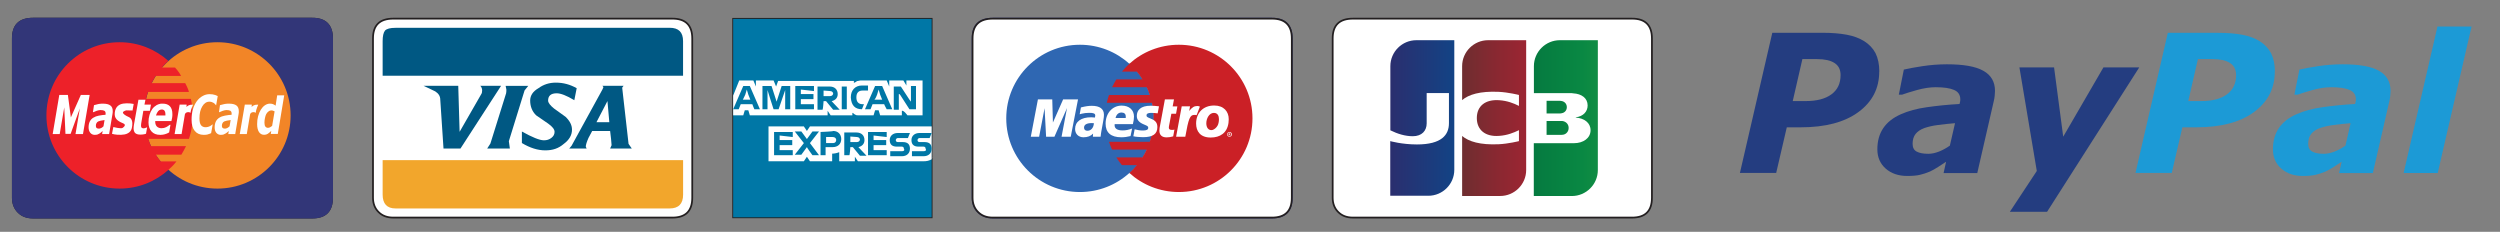<?xml version="1.0" encoding="UTF-8"?>
<svg xmlns="http://www.w3.org/2000/svg" version="1.1" xmlns:xlink="http://www.w3.org/1999/xlink" viewBox="0 0 494.98 45.9">
  <rect x="0" y="0" width="494.98" height="45.9" fill="#808080" stroke="none"/>
  <defs>
    <linearGradient id="linear-gradient" x1="-185.88" y1="24.46" x2="-179.69" y2="24.46" gradientTransform="translate(1567.55 191.67) scale(6.8 -6.8)" gradientUnits="userSpaceOnUse">
      <stop offset="0" stop-color="#057a40"/>
      <stop offset=".23" stop-color="#098843"/>
      <stop offset=".74" stop-color="#40a648"/>
      <stop offset="1" stop-color="#5db546"/>
    </linearGradient>
    <linearGradient id="linear-gradient-2" x1="-185.89" y1="24.75" x2="-179.69" y2="24.75" gradientTransform="translate(1567.55 191.67) scale(6.8 -6.8)" gradientUnits="userSpaceOnUse">
      <stop offset="0" stop-color="#057a40"/>
      <stop offset=".23" stop-color="#098843"/>
      <stop offset=".74" stop-color="#40a648"/>
      <stop offset="1" stop-color="#5db546"/>
    </linearGradient>
    <linearGradient id="linear-gradient-3" x1="-185.88" y1="25.07" x2="-179.69" y2="25.07" gradientTransform="translate(1567.55 191.67) scale(6.8 -6.8)" gradientUnits="userSpaceOnUse">
      <stop offset="0" stop-color="#057a40"/>
      <stop offset=".23" stop-color="#098843"/>
      <stop offset=".74" stop-color="#40a648"/>
      <stop offset="1" stop-color="#5db546"/>
    </linearGradient>
    <linearGradient id="linear-gradient-4" x1="-190.07" y1="24.76" x2="-183.77" y2="24.76" gradientTransform="translate(1567.55 191.67) scale(6.8 -6.8)" gradientUnits="userSpaceOnUse">
      <stop offset="0" stop-color="#2b2e6e"/>
      <stop offset=".48" stop-color="#045093"/>
      <stop offset=".83" stop-color="#0d67b0"/>
      <stop offset="1" stop-color="#1370b8"/>
    </linearGradient>
    <linearGradient id="linear-gradient-5" x1="-187.99" y1="24.75" x2="-181.87" y2="24.75" gradientTransform="translate(1567.55 191.67) scale(6.8 -6.8)" gradientUnits="userSpaceOnUse">
      <stop offset="0" stop-color="#6d2e30"/>
      <stop offset=".17" stop-color="#892831"/>
      <stop offset=".57" stop-color="#be2034"/>
      <stop offset=".86" stop-color="#db1e39"/>
      <stop offset="1" stop-color="#e51d3c"/>
    </linearGradient>
  </defs>
  <!-- Generator: Adobe Illustrator 28.7.1, SVG Export Plug-In . SVG Version: 1.2.0 Build 142)  -->
  <g>
    <g id="Layer_1">
      <g>
        <path d="M323.15,3.69c2.6,0,3.92,1.32,3.92,3.92v31.55c0,2.62-1.32,3.92-3.92,3.92h-55.27c-1.25,0-2.2-.37-2.92-1.1-.73-.71-1.1-1.69-1.1-2.82V7.61c0-2.6,1.3-3.92,4.02-3.92h55.27Z" fill="#fff" stroke="#231f20" stroke-width=".35"/>
        <g id="g6321">
          <g id="g6323">
            <g id="g6327">
              <path id="path6338" d="M306.21,26.7h2.97c.09,0,.29-.04.36-.04.56-.11,1.04-.62,1.04-1.33s-.47-1.18-1.04-1.33c-.09-.04-.26-.04-.36-.04h-2.97v2.73h0Z" fill="url(#linear-gradient)"/>
              <path id="path6349" d="M308.84,7.96c-2.82,0-5.14,2.3-5.14,5.14v5.34h7.27c.16,0,.36,0,.51.04,1.64.09,2.86.93,2.86,2.4,0,1.17-.82,2.15-2.35,2.35v.05c1.68.11,2.93,1.04,2.93,2.5,0,1.55-1.42,2.57-3.28,2.57h-7.96v10.46h7.54c2.82,0,5.14-2.3,5.14-5.14V7.96h-7.52Z" fill="url(#linear-gradient-2)"/>
              <path id="path6360" d="M310.22,21.22c0-.67-.47-1.13-1.04-1.22-.05,0-.2-.04-.29-.04h-2.68v2.5h2.68c.09,0,.26,0,.29-.04.56-.07,1.04-.53,1.04-1.2Z" fill="url(#linear-gradient-3)"/>
            </g>
            <path id="path6371" d="M280.42,7.96c-2.82,0-5.14,2.3-5.14,5.14v12.7c1.44.71,2.93,1.17,4.44,1.17,1.79,0,2.75-1.07,2.75-2.55v-5.99h4.41v5.96c0,2.31-1.44,4.21-6.34,4.21-2.97,0-5.28-.66-5.28-.66v10.82h7.54c2.82,0,5.14-2.3,5.14-5.14V7.96h-7.52Z" fill="url(#linear-gradient-4)"/>
            <path id="path6384" d="M294.63,7.96c-2.82,0-5.14,2.3-5.14,5.14v6.72c1.29-1.11,3.57-1.8,7.21-1.64,1.95.09,4.04.62,4.04.62v2.17c-1.04-.53-2.3-1.02-3.9-1.13-2.77-.2-4.44,1.17-4.44,3.53s1.68,3.75,4.44,3.53c1.6-.11,2.86-.62,3.9-1.13v2.17s-2.06.53-4.04.62c-3.64.16-5.9-.53-7.21-1.64v11.88h7.54c2.82,0,5.14-2.3,5.14-5.14V7.96h-7.54Z" fill="url(#linear-gradient-5)"/>
          </g>
        </g>
      </g>
      <g>
        <path d="M251.85,3.69c2.6,0,3.92,1.32,3.92,3.92v31.55c0,2.62-1.32,3.92-3.92,3.92h-55.27c-1.25,0-2.2-.37-2.92-1.1-.73-.71-1.1-1.69-1.1-2.82V7.61c0-2.6,1.3-3.92,4.02-3.92h55.27Z" fill="#fff" stroke="#323678" stroke-width=".35"/>
        <g>
          <path d="M251.85,3.69c2.6,0,3.92,1.32,3.92,3.92v31.55c0,2.62-1.32,3.92-3.92,3.92h-55.27c-1.25,0-2.2-.37-2.92-1.1-.73-.71-1.1-1.69-1.1-2.82V7.61c0-2.6,1.3-3.92,4.02-3.92h55.27Z" fill="#fff" stroke="#231f20" stroke-width=".35"/>
          <g id="layer1">
            <path id="path618" d="M223.6,34.25c2.95-2.67,4.79-6.52,4.79-10.81s-1.84-8.14-4.79-10.81c-2.58-2.35-6.03-3.77-9.78-3.77-8.07,0-14.59,6.53-14.59,14.58s6.53,14.58,14.59,14.58c3.76,0,7.2-1.43,9.78-3.77" fill="#2f67b2"/>
            <path id="path620" d="M223.6,34.25c2.95-2.67,4.79-6.52,4.79-10.81s-1.84-8.14-4.79-10.81" fill="#2f67b2"/>
            <path id="path622" d="M223.6,34.25c2.95-2.67,4.79-6.52,4.79-10.81s-1.84-8.14-4.79-10.81" fill="none" stroke="#2f67b2" stroke-width=".12"/>
            <path id="path624" d="M233.4,8.86c-3.77,0-7.22,1.43-9.8,3.77-.52.48-1.02,1-1.47,1.55h2.95c.41.49.78,1,1.11,1.54h-5.16c-.3.49-.59,1.01-.85,1.54h6.85c.24.5.43,1.02.61,1.55h-8.07c-.17.5-.33,1.02-.43,1.54h8.93c.22,1,.33,2.03.33,3.09,0,1.62-.26,3.18-.76,4.63h-8.07c.17.53.37,1.05.61,1.55h6.85c-.26.53-.52,1.05-.85,1.54h-5.16c.33.54.72,1.05,1.11,1.54h2.95c-.46.55-.95,1.07-1.47,1.55,2.58,2.34,6.03,3.77,9.8,3.77,8.04,0,14.57-6.53,14.57-14.58,0-8.05-6.53-14.58-14.58-14.58" fill="#cb2026"/>
            <path id="path640" d="M243.36,26.57h.06s.02,0,.04-.01.02-.03.02-.05c0-.01,0-.03-.02-.04,0-.01-.04-.01-.06-.01h-.04v.11h0ZM243.36,26.81h-.09v-.41h.17s.07,0,.11.02c.02.02.04.06.04.1s-.02.09-.06.11l.06.18h-.11l-.07-.16h-.06v.16h.01ZM243.42,26.96c.2,0,.35-.16.35-.36s-.15-.36-.35-.36-.37.16-.37.36.18.36.37.36ZM242.95,26.6c0-.26.22-.47.48-.47s.48.21.48.47-.22.47-.48.47c-.27,0-.48-.21-.48-.47" fill="#fff"/>
            <path id="path642" d="M212,27.07h-1.82l1.08-5.68-2.49,5.68h-1.65l-.3-5.65-1.08,5.65h-1.65l1.41-7.39h2.84l.13,4.58,2.02-4.58h2.95l-1.44,7.39" fill="#fff"/>
            <path id="path644" d="M232.28,27c-.5.14-.89.2-1.3.2-.93,0-1.43-.47-1.43-1.32,0-.17.02-.35.04-.54l.11-.59.09-.48.85-4.59h1.8l-.26,1.38h.93l-.26,1.46h-.93l-.48,2.51c-.02.11-.02.19-.02.25,0,.31.2.44.63.44.2,0,.35-.02.48-.06l-.25,1.34" fill="#fff"/>
            <path id="path648" d="M237.57,21.11c-.15-.06-.17-.06-.19-.07-.09-.02-.15-.03-.15-.04-.06-.01-.13-.01-.2-.01-.59,0-1.02.27-1.58.98l.17-.91h-1.65l-1.11,6.01h1.82c.65-3.68.93-4.32,1.8-4.32.07,0,.13.01.22.01l.22.04.65-1.69" fill="#fff"/>
            <path id="path650" d="M225.08,22.96c0,.76.43,1.28,1.41,1.68.74.3.85.39.85.66,0,.37-.33.54-1.04.54-.56,0-1.06-.07-1.65-.24l-.26,1.39h.09s.33.07.33.07c.11.02.28.04.5.05.43.03.76.05,1,.05,1.95,0,2.84-.63,2.84-2,0-.83-.37-1.31-1.3-1.67-.76-.31-.85-.37-.85-.65,0-.32.3-.49.89-.49.37,0,.85.03,1.32.09l.26-1.39c-.48-.07-1.19-.12-1.63-.12-2.05,0-2.76.92-2.76,2.03" fill="#fff"/>
            <path id="path652" d="M216.58,24.39c-.2-.02-.28-.02-.41-.02-1.02,0-1.54.31-1.54.91,0,.37.24.61.65.61.74.01,1.26-.61,1.3-1.5h0ZM217.9,27.07h-1.52l.04-.62c-.46.49-1.08.73-1.91.73-.98,0-1.65-.67-1.65-1.64,0-1.46,1.17-2.32,3.19-2.32.2,0,.46.02.74.05.04-.2.06-.28.06-.39,0-.4-.33-.54-1.17-.54-.52,0-1.11.06-1.5.17l-.26.07-.15.04.24-1.35c.91-.23,1.5-.32,2.17-.32,1.56,0,2.39.61,2.39,1.76,0,.3-.02.52-.13,1.19l-.39,2.14-.06.38-.04.3-.02.21-.03.14" fill="#fff"/>
            <path id="path654" d="M222.89,23.36v-.31c0-.49-.3-.77-.85-.77-.59,0-1,.38-1.17,1.08h2.02ZM223.84,26.94c-.61.16-1.21.24-1.84.24-2.04,0-3.1-.92-3.1-2.69,0-2.06,1.34-3.58,3.17-3.58,1.5,0,2.45.85,2.45,2.18,0,.44-.07.88-.22,1.49h-3.6c-.02.09-.02.13-.02.19,0,.7.54,1.05,1.58,1.05.65,0,1.24-.12,1.89-.38l-.31,1.5" fill="#fff"/>
            <path id="path656" d="M241.34,23.57c0-.63-.26-1.22-1-1.22-.93,0-1.5,1.1-1.5,2.06,0,.82.39,1.37,1.04,1.35.39,0,1.24-.54,1.39-1.47.05-.22.07-.45.07-.72ZM243.23,24.34c-.28,2-1.67,2.89-3.53,2.89-2.06,0-2.88-1.25-2.88-2.77,0-2.13,1.41-3.57,3.58-3.57,1.89,0,2.88,1.19,2.88,2.71-.01.37-.01.4-.05.74" fill="#fff"/>
          </g>
        </g>
      </g>
      <g>
        <path d="M184.46,25.03V3.73h-39.3v39.3h39.3v-11.5c-.1,0,0-6.5,0-6.5" fill="#fff" stroke="#231f20" stroke-width=".35"/>
        <g>
          <path d="M184.46,25.03V3.73h-39.3v39.3h39.3v-11.5c-.1,0,0-6.5,0-6.5" fill="#0077a6"/>
          <path d="M179.66,22.83h3v-6.9h-3.2v1l-.6-1h-2.8v1.2l-.5-1.2h-5.2c-.2,0-.3.1-.5.1s-.3.1-.4.2c-.2.1-.3.1-.4.2v-.4h-15l-.4,1.1-.5-1.2h-3.5v1.2l-.5-1.2h-2.8l-1.2,3v3.9h2l.3-1h.7l.3,1h15.4v-.9l.6.9h4.3v-.5c.1.1.3.1.3.2s.3.1.3.2c.2.1.3.1.5.1h3.1l.3-1h.7l.3,1h4.3v-.9c.4-.1,1.1.9,1.1.9ZM184.46,31.53v-6.5h-24.1l-.6.9-.6-.9h-7v6.9h7l.6-.9.6.9h4.4v-1.5h-.2c.6,0,1.1-.1,1.6-.3v1.8h3.1v-.9l.6.9h13c.6,0,1.1-.1,1.6-.4Z" fill="#fff"/>
          <path d="M182.96,29.93h-2.4v1h2.3c1,0,1.6-.6,1.6-1.5s-.5-1.3-1.4-1.3h-1c-.3,0-.4-.2-.4-.4s.2-.4.4-.4h2l.4-1h-2.4c-1,0-1.6.6-1.6,1.4,0,.9.5,1.3,1.4,1.3h1c.3,0,.4.2.4.4.2.3,0,.5-.3.5ZM178.66,29.93h-2.4v1h2.3c1,0,1.6-.6,1.6-1.5s-.5-1.3-1.4-1.3h-1c-.3,0-.4-.2-.4-.4s.2-.4.4-.4h2l.4-1h-2.4c-1,0-1.6.6-1.6,1.4,0,.9.5,1.3,1.4,1.3h1c.3,0,.4.2.4.4.2.3,0,.5-.3.5ZM175.56,27.13v-1h-3.7v4.6h3.7v-1h-2.6v-1h2.5v-1h-2.5v-.9l2.6.3c0-.1,0,0,0,0ZM169.66,27.13c.4,0,.6.3.6.5s-.2.5-.6.5h-1.3v-1.1l1.3.1ZM168.36,29.13h.5l1.4,1.7h1.3l-1.6-1.7c.8-.2,1.2-.7,1.2-1.4,0-.9-.6-1.5-1.6-1.5h-2.4v4.5h1c.1,0,.2-1.6.2-1.6ZM165.56,27.73c0,.3-.2.6-.6.6h-1.4v-1.2h1.3c.4,0,.7.2.7.6ZM162.46,26.13v4.6h1v-1.6h1.4c1,0,1.7-.6,1.7-1.6,0-.9-.6-1.6-1.6-1.6.1.1-2.5.2-2.5.2ZM160.86,30.73h1.3l-1.8-2.4,1.8-2.3h-1.3l-1.1,1.5-1.1-1.5h-1.3l1.8,2.3-1.8,2.3h1.3l1.1-1.5c0,.1,1.1,1.6,1.1,1.6ZM156.96,27.13v-1h-3.7v4.6h3.7v-1h-2.6v-1h2.5v-1h-2.5v-.9l2.6.3h0ZM178.26,18.83l1.8,2.8h1.3v-4.6h-1v3.1l-.3-.4-1.7-2.6h-1.4v4.6h1v-3.1c.1-.1.3.2.3.2ZM173.66,18.73l.3-1,.3,1,.4,1h-1.6c.2.1.6-1,.6-1ZM175.56,21.63h1.1l-2-4.6h-1.4l-2,4.6h1.1l.4-1h2.3c0,.1.5,1,.5,1ZM170.66,21.63l.4-1h-.3c-.8,0-1.2-.5-1.2-1.3v-.1c0-.8.4-1.3,1.2-1.3h1.1v-1h-1.2c-1.4,0-2.2,1-2.2,2.3v.1c.1,1.5.8,2.3,2.2,2.3ZM166.66,21.63h1v-4.5h-1v4.5ZM164.36,18.03c.4,0,.6.3.6.5s-.2.5-.6.5h-1.3v-1.1l1.3.1ZM163.06,20.03h.5l1.4,1.7h1.3l-1.6-1.7c.8-.2,1.2-.7,1.2-1.4,0-.9-.6-1.5-1.6-1.5h-2.4v4.6h1c.1-.1.2-1.7.2-1.7ZM161.16,18.03v-1h-3.7v4.6h3.7v-1h-2.6v-1h2.5v-1h-2.5v-.9l2.6.3h0ZM153.16,21.63h1l1.3-3.8v3.8h1v-4.6h-1.7l-1,3.1-1-3.1h-1.8v4.6h1v-3.8c0,.1,1.2,3.8,1.2,3.8ZM147.56,18.73l.3-1,.3,1,.4,1h-1.5c0,.1.5-1,.5-1ZM149.36,21.63h1.1l-2-4.6h-1.3l-2,4.6h1.1l.4-1h2.3c0,.1.4,1,.4,1Z" fill="#0077a6"/>
        </g>
      </g>
      <g>
        <path d="M133.14,3.69c2.6,0,3.92,1.32,3.92,3.92v31.55c0,2.62-1.32,3.92-3.92,3.92h-55.27c-1.25,0-2.2-.37-2.92-1.1-.73-.71-1.1-1.69-1.1-2.82V7.61c0-2.6,1.3-3.92,4.02-3.92h55.27Z" fill="#fff" stroke="#231f20" stroke-width=".35"/>
        <g>
          <path d="M78.31,5.51c-1.05,0-1.71.17-2.08.54-.32.42-.47,1.1-.47,2.11v6.83h59.48v-6.84c0-1.79-.88-2.65-2.65-2.65h-54.28Z" fill="#005883" fill-rule="evenodd"/>
          <path d="M75.76,38.53c0,1.81.86,2.74,2.55,2.74h54.29c1.76,0,2.65-.93,2.65-2.74v-6.83h-59.49v6.83h0Z" fill="#f2a62c" fill-rule="evenodd"/>
          <g>
            <path d="M95.46,17.9c0,.32-.05.56-.17.73l-4.29,7.47-.27-9.11h-6.86l2.3,1.1c.66.42,1,.96,1,1.64l.64,9.68h3.36l8.04-12.42h-4.12c.25.23.37.57.37.91h0Z" fill="#005883" fill-rule="evenodd"/>
            <path d="M123.19,17.36l.27-.37h-4.19c.15.15.2.22.2.27-.05.2-.15.32-.2.47l-6.1,11.12c-.15.2-.29.37-.47.56h3.45l-.17-.37c0-.32.17-.91.54-1.74l.73-1.37h3.55c.15,1.15.25,2.11.29,2.82l-.29.66h4.29l-.64-.93-1.26-11.12h0ZM120.64,24.2h-2.55l2.18-4.19.37,4.19h0Z" fill="#005883" fill-rule="evenodd"/>
            <path d="M110.06,16.36c-1.32,0-2.45.37-3.45,1.1-1.1.64-1.64,1.45-1.64,2.45,0,1.15.39,2.16,1.18,2.92l2.38,1.64c.86.61,1.27,1.15,1.27,1.64s-.22.88-.64,1.2c-.42.32-.88.47-1.47.47-.86,0-2.33-.61-4.36-1.74v2.28c1.59.96,3.14,1.45,4.63,1.45s2.62-.39,3.65-1.27c1.1-.81,1.64-1.76,1.64-2.82,0-.88-.39-1.69-1.27-2.55l-2.28-1.64c-.76-.61-1.18-1.15-1.18-1.57,0-.96.56-1.45,1.71-1.45.78,0,1.94.44,3.48,1.37l.47-2.38c-1.3-.73-2.65-1.1-4.12-1.1h0Z" fill="#005883" fill-rule="evenodd"/>
            <path d="M100.95,29.42c-.05-.51-.15-.98-.2-1.47l3.11-10.04.73-.91h-4.48c.05.22.1.51.15.73,0,.22,0,.49-.05.73l-3.11,9.95-.64,1h4.49Z" fill="#005883" fill-rule="evenodd"/>
          </g>
        </g>
      </g>
      <g>
        <path d="M61.83,3.69c2.6,0,3.92,1.32,3.92,3.92v31.55c0,2.62-1.32,3.92-3.92,3.92H6.56c-1.25,0-2.2-.37-2.92-1.1-.73-.71-1.1-1.69-1.1-2.82V7.61c0-2.6,1.3-3.92,4.02-3.92h55.27Z" fill="#fff" stroke="#231f20" stroke-width=".35"/>
        <g>
          <path d="M61.83,3.69c2.6,0,3.92,1.32,3.92,3.92v31.55c0,2.62-1.32,3.92-3.92,3.92H6.56c-1.25,0-2.2-.37-2.92-1.1-.73-.71-1.1-1.69-1.1-2.82V7.61c0-2.6,1.3-3.92,4.02-3.92h55.27Z" fill="#323678" stroke="#323678" stroke-width=".35"/>
          <g>
            <path d="M28.56,22.85c0-8,6.49-14.49,14.49-14.49s14.49,6.49,14.49,14.49-6.48,14.49-14.49,14.49c-8.01,0-14.49-6.5-14.49-14.49h0Z" fill="#f28527"/>
            <path d="M33.34,12.06s-.76.66-1.27,1.31h2.58s.88.95,1.21,1.67h-5.04s-.49.77-.81,1.42h6.66s.61,1.14.74,1.74h-8.1s-.28.79-.39,1.37h8.87c.24,1.1.83,4.34-.38,7.92h-8.06c.13.44.35,1.02.56,1.45h6.92c-.28.58-.69,1.31-.92,1.68h-5.07c.27.41.7,1.04.98,1.34h3.12c-.59.81-1.58,1.65-1.58,1.65h-.02.03c-2.57,2.32-5.96,3.73-9.69,3.73-8,0-14.49-6.49-14.49-14.49s6.48-14.49,14.49-14.49c3.7,0,7.09,1.4,9.66,3.7h0Z" fill="#ed2129"/>
            <path d="M26.47,20.58l-.23,1.3-1.27-.03s-.63.17-.63.43.47.6,1.17.9.74,1.14.67,1.7c-.07.57-.17,1.75-2.21,1.81-1.17.03-1.8-.2-1.8-.2l.27-1.34s1.51.4,1.84.17.74-.64.1-.9c-.63-.27-1.67-.7-1.67-1.77s.43-1.67,1.1-1.97c.66-.3,1.83-.27,2.66-.1h0Z" fill="#fff"/>
            <polygon points="16.43 26.54 14.95 26.54 15.81 21.46 13.98 26.51 12.96 26.51 12.72 21.26 11.82 26.54 10.43 26.54 11.74 18.79 13.44 18.79 14.03 23.25 16.01 18.79 17.75 18.79 16.43 26.54" fill="#fff"/>
            <path d="M27.79,26.65c-.48,0-.82-.11-1.03-.31-.21-.22-.31-.54-.31-.96,0-.11.01-.22.02-.31.01-.11.03-.23.05-.37l.89-4.96h1.39l-.2.97h1.29l-.22,1.23h-1.29l-.36,2.11c-.02.14-.05.28-.07.43-.02.14-.03.28-.03.37,0,.22.03.36.13.44.08.08.22.12.4.12.07,0,.16-.02.28-.05.12-.05.22-.08.29-.12h.11l-.22,1.24c-.16.06-.32.09-.49.12-.18.04-.39.05-.63.05h0Z" fill="#fff"/>
            <path d="M37.73,22.34c-.3-.23-.98-.19-1.12.29l-.66,3.92h-1.38l1-5.84h1.38l-.03.47c.26-.26.56-.49,1.3-.46.05-.01-.45.86-.49,1.62h0Z" fill="#fff"/>
            <path d="M40.35,26.7c-.77,0-1.37-.26-1.79-.78-.42-.51-.63-1.26-.63-2.22,0-.76.09-1.45.27-2.07.18-.62.45-1.15.77-1.6.32-.43.7-.78,1.15-1.02.43-.25.9-.37,1.4-.37.39,0,.76.06,1.1.17.17.06.49.21.49.21l-.32,1.84c-.16-.2-.32-.37-.48-.48-.24-.15-.53-.25-.85-.25-.57,0-1.04.31-1.41.93-.38.62-.56,1.41-.56,2.38,0,.62.1,1.07.31,1.35.21.26.5.4.89.4.35,0,.69-.1,1-.28.15-.1.29-.2.43-.31l-.32,1.76s-.17.08-.25.11c-.19.08-.37.12-.51.17-.17.03-.4.06-.69.06h0Z" fill="#fff"/>
            <path d="M19.84,26.34c-.06.05-.11.08-.16.11-.15.08-.28.14-.4.19-.13.03-.3.06-.53.06-.36,0-.65-.14-.87-.4-.23-.28-.34-.64-.34-1.07,0-.47.08-.85.24-1.18.16-.31.4-.58.72-.76.3-.19.65-.31,1.05-.39l.29-.05c.33-.06.68-.11,1.05-.12,0-.03,0-.06.01-.11.01-.05.01-.09.01-.16,0-.25-.08-.42-.25-.53-.17-.09-.42-.14-.76-.14h-.07c-.21.02-.44.06-.69.15-.27.11-.48.19-.62.26h-.12l.21-1.38c.16-.06.41-.12.74-.19.16-.05.32-.06.48-.08.17-.03.35-.03.53-.03.68,0,1.17.12,1.49.36.32.23.47.61.47,1.12,0,.06,0,.16-.01.27s-.02.2-.04.3l-.67,3.98h-1.38l.1-.62c-.08.08-.19.17-.31.28-.06.04-.11.08-.17.13h0ZM19.84,23.92c-.15.03-.27.08-.38.12-.16.08-.27.18-.35.33-.09.14-.13.33-.13.56,0,.2.06.34.16.42.11.08.26.12.48.12.07,0,.14-.02.22-.05.07-.01.14-.05.22-.08.15-.09.3-.2.43-.33l.21-1.24c-.24.03-.48.06-.69.11-.06,0-.11.02-.17.04h0Z" fill="#fff"/>
            <path d="M31.82,21.71c-.18.03-.35.12-.49.28-.19.22-.34.5-.45.87h1.87c0-.06,0-.11,0-.17,0-.05,0-.11,0-.15,0-.28-.07-.48-.19-.64-.13-.14-.3-.22-.54-.22-.07,0-.15.02-.22.03h0ZM31.82,25.38h.21c.3,0,.58-.06.86-.2.26-.14.5-.29.7-.47h.16l-.26,1.51c-.26.16-.55.28-.85.36-.25.08-.53.11-.81.12h-.12c-.74,0-1.31-.22-1.71-.67-.4-.44-.6-1.04-.6-1.82,0-.53.07-1.03.2-1.46.13-.45.32-.84.56-1.18.24-.33.53-.57.88-.78.25-.12.52-.22.79-.26.11-.01.24-.01.37-.01.64,0,1.12.17,1.45.53.32.34.48.87.48,1.55,0,.23,0,.47-.05.7-.04.22-.08.45-.14.67h-3.21v.12c0,.4.11.72.32.95.18.18.44.31.77.34h0Z" fill="#fff"/>
            <path d="M44.8,26.34c-.06.05-.11.08-.17.11-.14.08-.27.14-.4.19-.13.03-.3.06-.52.06-.37,0-.65-.14-.88-.4-.23-.28-.33-.64-.33-1.07,0-.47.08-.85.24-1.18.16-.31.4-.58.71-.76.3-.19.65-.31,1.06-.39.09-.02.18-.03.29-.05.32-.06.68-.11,1.04-.12,0-.03,0-.06.02-.11,0-.05,0-.09,0-.16,0-.25-.09-.42-.25-.53-.17-.09-.42-.14-.75-.14h-.07c-.22.02-.45.06-.69.15-.28.11-.48.19-.62.26h-.12l.19-1.38c.16-.06.41-.12.76-.19.16-.05.32-.06.48-.08.17-.03.34-.03.53-.03.68,0,1.17.12,1.49.36.31.23.47.61.47,1.12,0,.06,0,.16,0,.27s-.02.2-.04.3l-.67,3.98h-1.38l.11-.62c-.09.08-.2.17-.32.28l-.18.13h0ZM44.8,23.92c-.15.03-.27.08-.39.12-.15.08-.28.18-.35.33-.08.14-.13.33-.13.56,0,.2.06.34.17.42.1.08.26.12.47.12.07,0,.15-.02.23-.05.07-.01.14-.05.21-.08.16-.09.3-.2.44-.33l.22-1.24c-.25.03-.48.06-.7.11-.07,0-.13.02-.17.04h0Z" fill="#fff"/>
            <path d="M50.64,22.34c-.3-.23-.98-.19-1.12.29l-.66,3.92h-1.39l1-5.84h1.38l-.03.47c.26-.26.56-.49,1.3-.46.06-.01-.44.86-.48,1.62h0Z" fill="#fff"/>
            <path d="M53.36,21.94c-.07.03-.14.08-.19.12-.18.12-.33.31-.46.53-.1.22-.2.47-.25.79-.07.31-.1.62-.1.92,0,.36.07.61.18.76.13.17.31.25.55.25.09,0,.18-.02.27-.06.05-.02.08-.03.13-.06.14-.08.26-.16.39-.26l.49-2.88c-.08-.05-.17-.09-.3-.13-.12-.05-.22-.06-.31-.06-.14,0-.27.04-.4.08h0ZM53.36,26.23c-.1.09-.22.19-.34.26-.11.06-.23.12-.33.15-.12.03-.25.05-.4.05-.43,0-.76-.19-1.01-.54-.24-.37-.37-.9-.37-1.57,0-.56.06-1.09.19-1.57.13-.48.31-.92.54-1.29s.49-.65.8-.87c.3-.2.6-.31.92-.33h.05c.24,0,.45.03.62.09s.36.17.54.31l.31-2.04h1.39l-1.27,7.64h-1.39l.1-.61c-.13.13-.24.23-.35.32h0Z" fill="#fff" fill-rule="evenodd"/>
          </g>
        </g>
      </g>
      <g>
        <path d="M372.07,14.18c0,3.31-1.36,5.97-4.1,7.99-2.74,2.03-6.57,3.04-11.48,3.04h-2.72l-2.1,9.03h-7.18l6.41-27.75h9.98c1.81,0,3.39.13,4.74.38s2.52.68,3.49,1.29c.97.62,1.71,1.39,2.23,2.37.49,1,.75,2.23.75,3.66ZM364.42,14.88c0-1.09-.39-1.88-1.19-2.4s-1.94-.78-3.49-.78h-2.88l-1.91,8.31h2.58c2.17,0,3.88-.44,5.08-1.33,1.22-.9,1.81-2.16,1.81-3.8Z" fill="#243d80"/>
        <path d="M385.29,32.04c-.42.28-.93.6-1.52.99s-1.16.7-1.65.93c-.7.29-1.35.51-1.97.65-.62.15-1.46.23-2.53.23-1.74,0-3.17-.49-4.27-1.46s-1.65-2.26-1.65-3.81c0-1.65.39-3.05,1.17-4.2s1.94-2.07,3.49-2.75c1.45-.65,3.17-1.12,5.14-1.39,2-.29,4.15-.51,6.47-.64.02-.09.05-.19.09-.36.05-.16.06-.36.06-.57,0-.87-.41-1.49-1.23-1.85-.83-.36-2.04-.54-3.66-.54-1.1,0-2.32.18-3.66.55-1.33.38-2.33.68-3,.93h-.62l.99-4.97c.78-.19,2-.42,3.63-.67,1.64-.25,3.27-.38,4.9-.38,3.27,0,5.69.42,7.22,1.29,1.54.86,2.3,2.19,2.3,3.99,0,.25-.02.57-.06.97-.05.41-.1.75-.18,1.04l-3.27,14.25h-6.67l.49-2.21ZM387.07,24.39c-1.2.1-2.32.22-3.37.36-1.06.13-1.94.35-2.68.6-.77.28-1.35.67-1.74,1.16-.41.51-.6,1.16-.6,1.98,0,.71.26,1.23.8,1.52.54.29,1.3.44,2.32.44.67,0,1.36-.15,2.13-.45.77-.31,1.46-.7,2.13-1.17l1.02-4.44Z" fill="#243d80"/>
        <path d="M405.31,41.94h-7.38l5.34-8.09-3.44-20.5h6.86l1.81,13.71,7.96-13.71h7.09l-18.25,28.59Z" fill="#243d80"/>
        <path d="M450.39,14.18c0,3.31-1.36,5.97-4.1,7.99-2.74,2.03-6.57,3.04-11.48,3.04h-2.72l-2.1,9.03h-7.18l6.4-27.74h9.98c1.81,0,3.39.13,4.74.38s2.52.68,3.49,1.29c.97.62,1.71,1.39,2.23,2.37.5.99.76,2.21.76,3.65ZM442.73,14.88c0-1.09-.39-1.88-1.19-2.4s-1.94-.78-3.49-.78h-2.88l-1.91,8.31h2.58c2.17,0,3.88-.44,5.08-1.33,1.22-.9,1.81-2.16,1.81-3.8Z" fill="#1c9ad6"/>
        <path d="M463.61,32.04c-.42.28-.93.6-1.52.99s-1.16.7-1.65.93c-.7.29-1.35.51-1.97.65-.62.15-1.46.23-2.53.23-1.74,0-3.17-.49-4.27-1.46s-1.65-2.26-1.65-3.81c0-1.65.39-3.05,1.17-4.2s1.94-2.07,3.49-2.75c1.45-.65,3.17-1.12,5.14-1.39,2-.29,4.15-.51,6.47-.64.02-.09.05-.19.09-.36.05-.16.06-.36.06-.57,0-.87-.41-1.49-1.23-1.85-.83-.36-2.04-.54-3.66-.54-1.1,0-2.32.18-3.66.55-1.33.38-2.33.68-3,.93h-.62l.99-4.97c.78-.19,2-.42,3.63-.67s3.27-.38,4.9-.38c3.27,0,5.69.42,7.22,1.29,1.54.86,2.3,2.19,2.3,3.99,0,.25-.02.57-.06.97-.05.41-.1.75-.18,1.04l-3.27,14.25h-6.69l.51-2.21ZM465.39,24.39c-1.2.1-2.32.22-3.37.36-1.06.13-1.94.35-2.68.6-.77.28-1.35.67-1.74,1.16-.41.51-.6,1.16-.6,1.98,0,.71.26,1.23.8,1.52.54.29,1.3.44,2.32.44.67,0,1.36-.15,2.13-.45.77-.31,1.46-.7,2.13-1.17l1.02-4.44Z" fill="#1c9ad6"/>
        <path d="M489.35,5.25l-6.7,29h-6.75l6.7-29s6.75,0,6.75,0Z" fill="#1c9ad6"/>
      </g>
    </g>
  </g>
</svg>